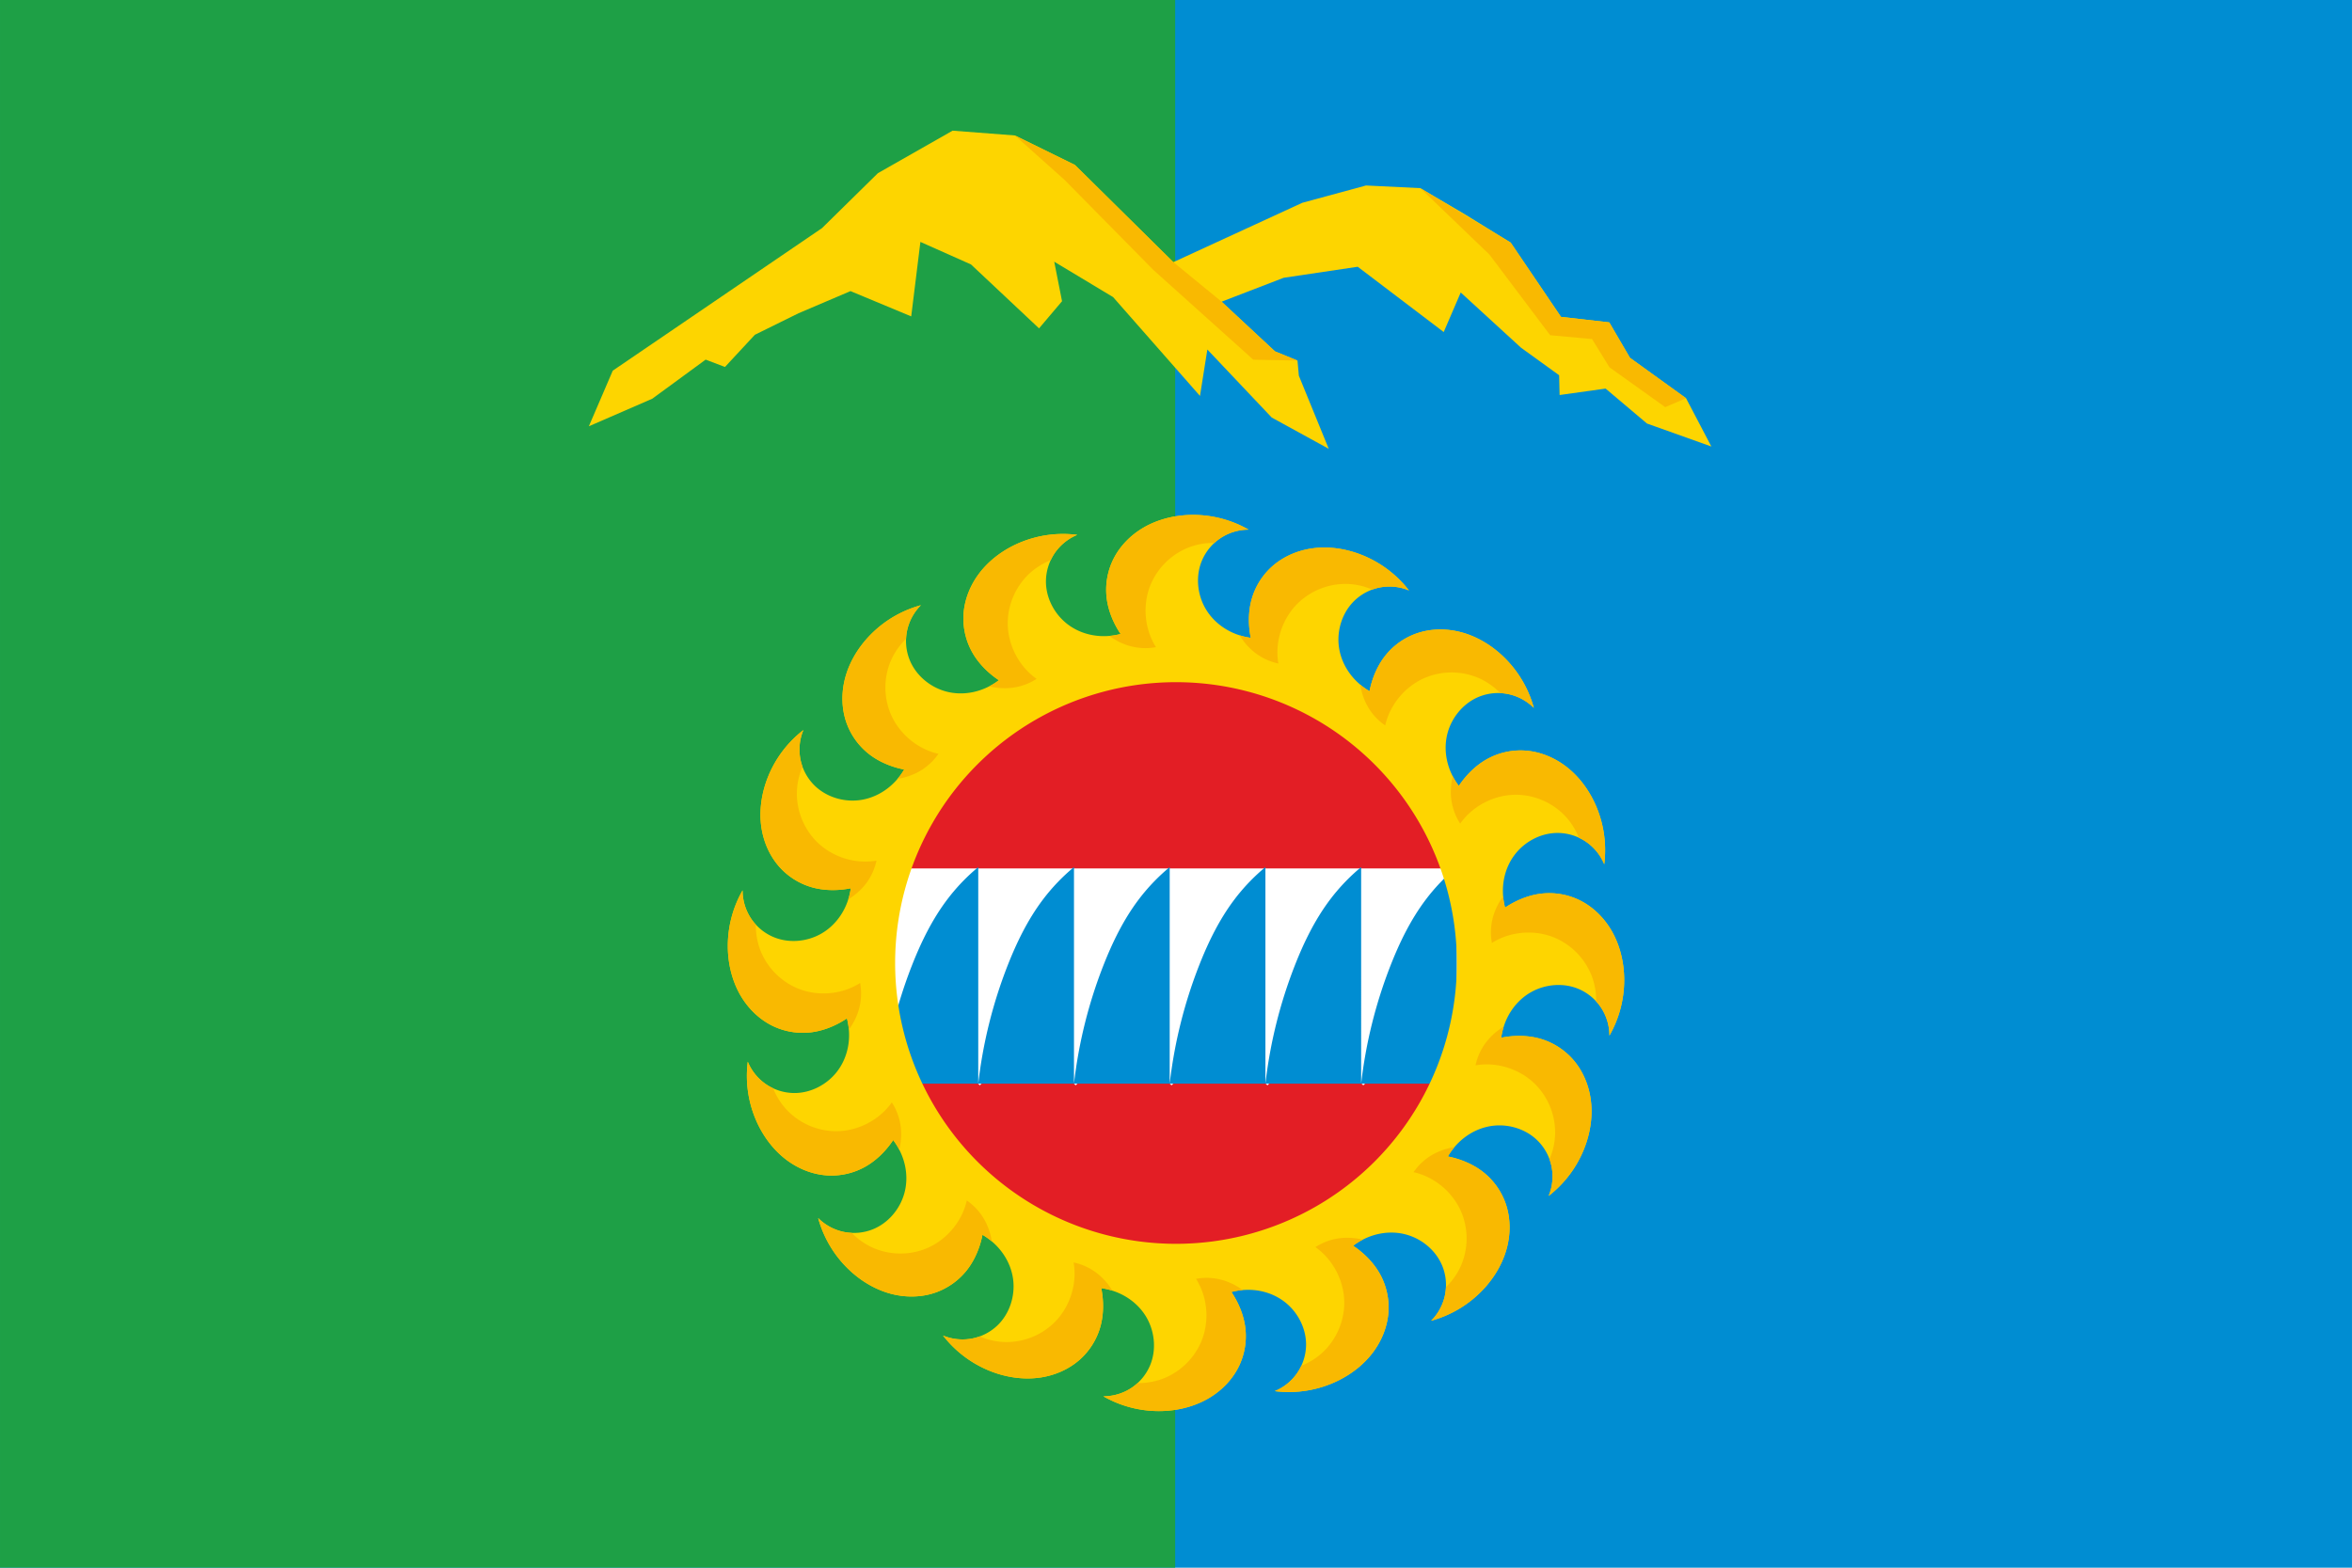 <svg xmlns="http://www.w3.org/2000/svg" width="706.368" height="470.912" viewBox="0 0 186.893 124.596"><path style="color:#000;clip-rule:nonzero;display:inline;overflow:visible;visibility:visible;opacity:1;isolation:auto;mix-blend-mode:normal;color-interpolation:sRGB;color-interpolation-filters:linearRGB;solid-color:#000;solid-opacity:1;vector-effect:none;fill:#008dd2;fill-opacity:1;fill-rule:evenodd;stroke:none;stroke-width:.132;stroke-linecap:butt;stroke-linejoin:miter;stroke-miterlimit:4;stroke-dasharray:none;stroke-dashoffset:0;stroke-opacity:1;paint-order:markers fill stroke;color-rendering:auto;image-rendering:auto;shape-rendering:auto;text-rendering:auto;enable-background:accumulate" d="M-31.763 9.073H155.13v124.596H-31.763z" transform="translate(31.763 -9.073)"/><path style="color:#000;clip-rule:nonzero;display:inline;overflow:visible;visibility:visible;opacity:1;isolation:auto;mix-blend-mode:normal;color-interpolation:sRGB;color-interpolation-filters:linearRGB;solid-color:#000;solid-opacity:1;vector-effect:none;fill:#1ea046;fill-opacity:1;fill-rule:evenodd;stroke:none;stroke-width:.132;stroke-linecap:butt;stroke-linejoin:miter;stroke-miterlimit:4;stroke-dasharray:none;stroke-dashoffset:0;stroke-opacity:1;paint-order:markers fill stroke;color-rendering:auto;image-rendering:auto;shape-rendering:auto;text-rendering:auto;enable-background:accumulate" d="M-31.763 9.073h93.38v124.596h-93.38z" transform="translate(31.763 -9.073)"/><g style="opacity:1" transform="translate(-109.348 -58.726)"><circle r="23.754" cy="135.262" cx="202.795" style="color:#000;clip-rule:nonzero;display:inline;overflow:visible;visibility:visible;opacity:1;isolation:auto;mix-blend-mode:normal;color-interpolation:sRGB;color-interpolation-filters:linearRGB;solid-color:#000;solid-opacity:1;vector-effect:none;fill:#e31e25;fill-opacity:1;fill-rule:evenodd;stroke:none;stroke-width:.529;stroke-linecap:butt;stroke-linejoin:round;stroke-miterlimit:4;stroke-dasharray:none;stroke-dashoffset:0;stroke-opacity:1;paint-order:markers fill stroke;color-rendering:auto;image-rendering:auto;shape-rendering:auto;text-rendering:auto;enable-background:accumulate"/><path style="color:#000;clip-rule:nonzero;display:inline;overflow:visible;visibility:visible;opacity:1;isolation:auto;mix-blend-mode:normal;color-interpolation:sRGB;color-interpolation-filters:linearRGB;solid-color:#000;solid-opacity:1;vector-effect:none;fill:#fff;fill-opacity:1;fill-rule:evenodd;stroke:none;stroke-width:2;stroke-linecap:butt;stroke-linejoin:round;stroke-miterlimit:4;stroke-dasharray:none;stroke-dashoffset:0;stroke-opacity:1;paint-order:markers fill stroke;color-rendering:auto;image-rendering:auto;shape-rendering:auto;text-rendering:auto;enable-background:accumulate" d="M265.045 260.463v65.053l14.375-14.375 14.375 14.375 14.373-14.375 14.375 14.375 14.373-14.375 14.375 14.375 14.375-14.375 14.375 14.375 14.373-14.375 14.375 14.375 14.373-14.375 14.375 14.375v-65.053H265.045z" transform="matrix(.265 0 0 .265 109.348 58.726)"/><path style="color:#000;clip-rule:nonzero;display:inline;overflow:visible;visibility:visible;opacity:1;isolation:auto;mix-blend-mode:normal;color-interpolation:sRGB;color-interpolation-filters:linearRGB;solid-color:#000;solid-opacity:1;vector-effect:none;fill:#008dd2;fill-opacity:1;fill-rule:evenodd;stroke:none;stroke-width:.529;stroke-linecap:butt;stroke-linejoin:round;stroke-miterlimit:4;stroke-dasharray:none;stroke-dashoffset:0;stroke-opacity:1;paint-order:markers fill stroke;color-rendering:auto;image-rendering:auto;shape-rendering:auto;text-rendering:auto;enable-background:accumulate" d="M187.081 144.852h7.607V127.64a15.426 15.426 0 0 0-2.46 2.571c-1.206 1.594-2.091 3.41-2.82 5.27a37.45 37.45 0 0 0-2.327 9.371zm-7.606 0h7.606V127.64a15.426 15.426 0 0 0-2.46 2.571c-1.206 1.594-2.09 3.41-2.819 5.27a37.45 37.45 0 0 0-2.327 9.371zm22.82 0h7.605V127.64a15.426 15.426 0 0 0-2.46 2.571c-1.205 1.594-2.09 3.41-2.818 5.27a37.45 37.45 0 0 0-2.328 9.371zm-7.607 0h7.606V127.64a15.425 15.425 0 0 0-2.46 2.571c-1.206 1.594-2.09 3.41-2.819 5.27a37.45 37.45 0 0 0-2.327 9.371zm22.819 0h7.606V127.64a15.426 15.426 0 0 0-2.46 2.571c-1.205 1.594-2.09 3.41-2.819 5.27a37.452 37.452 0 0 0-2.327 9.371zm-7.607 0h7.607V127.64a15.426 15.426 0 0 0-2.46 2.571c-1.206 1.594-2.091 3.41-2.819 5.27a37.45 37.45 0 0 0-2.328 9.371z"/><circle style="color:#000;clip-rule:nonzero;display:inline;overflow:visible;visibility:visible;opacity:1;isolation:auto;mix-blend-mode:normal;color-interpolation:sRGB;color-interpolation-filters:linearRGB;solid-color:#000;solid-opacity:1;vector-effect:none;fill:none;fill-opacity:1;fill-rule:evenodd;stroke:none;stroke-width:.529;stroke-linecap:butt;stroke-linejoin:round;stroke-miterlimit:4;stroke-dasharray:none;stroke-dashoffset:0;stroke-opacity:1;paint-order:markers fill stroke;color-rendering:auto;image-rendering:auto;shape-rendering:auto;text-rendering:auto;enable-background:accumulate" cx="202.795" cy="135.262" r="22.318"/><path style="color:#000;clip-rule:nonzero;display:inline;overflow:visible;visibility:visible;opacity:1;isolation:auto;mix-blend-mode:normal;color-interpolation:sRGB;color-interpolation-filters:linearRGB;solid-color:#000;solid-opacity:1;vector-effect:none;fill:#fed500;fill-opacity:1;fill-rule:evenodd;stroke:none;stroke-width:.529;stroke-linecap:butt;stroke-linejoin:round;stroke-miterlimit:4;stroke-dasharray:none;stroke-dashoffset:0;stroke-opacity:1;paint-order:markers fill stroke;color-rendering:auto;image-rendering:auto;shape-rendering:auto;text-rendering:auto;enable-background:accumulate" d="M225.113 135.262a22.318 22.318 0 0 1-22.318 22.319 22.318 22.318 0 0 1-22.319-22.319 22.318 22.318 0 0 1 22.319-22.318 22.318 22.318 0 0 1 22.318 22.318zm-46.718-16.609a5.496 5.496 0 0 1-1.802-2.529c-.38-1.107-.394-2.327-.103-3.46.291-1.135.879-2.183 1.642-3.07a8.89 8.89 0 0 1 4.391-2.766 4.043 4.043 0 0 0-1.1 2.033 4.04 4.04 0 0 0 .204 2.303c.482 1.207 1.57 2.137 2.819 2.498 1.408.407 3.005.09 4.275-.874-.809-.535-1.595-1.294-2.112-2.208a5.496 5.496 0 0 1-.698-3.026c.072-1.168.527-2.3 1.23-3.237.703-.936 1.646-1.68 2.691-2.208a8.89 8.89 0 0 1 5.116-.874 4.043 4.043 0 0 0-1.795 1.457 4.04 4.04 0 0 0-.693 2.205c-.016 1.3.633 2.576 1.649 3.387 1.145.915 2.741 1.234 4.284.829-.543-.804-.979-1.806-1.107-2.848a5.496 5.496 0 0 1 .513-3.063c.514-1.052 1.368-1.924 2.376-2.52 1.007-.596 2.164-.922 3.331-1.01a8.89 8.89 0 0 1 5.06 1.15 4.043 4.043 0 0 0-2.215.66 4.04 4.04 0 0 0-1.484 1.772c-.512 1.195-.401 2.622.227 3.76.708 1.283 2.06 2.189 3.64 2.405-.193-.95-.212-2.043.068-3.055a5.496 5.496 0 0 1 1.647-2.633c.877-.775 2-1.254 3.158-1.42 1.16-.164 2.353-.023 3.465.343a8.89 8.89 0 0 1 4.235 2.998 4.043 4.043 0 0 0-2.3-.239 4.04 4.04 0 0 0-2.049 1.07c-.93.908-1.374 2.269-1.23 3.56.164 1.457 1.067 2.812 2.444 3.616.185-.952.585-1.97 1.232-2.796a5.496 5.496 0 0 1 2.528-1.803c1.108-.38 2.328-.393 3.462-.102 1.134.29 2.182.878 3.07 1.641a8.89 8.89 0 0 1 2.765 4.392 4.043 4.043 0 0 0-2.033-1.101 4.04 4.04 0 0 0-2.303.204c-1.207.483-2.137 1.57-2.498 2.819-.407 1.408-.09 3.005.874 4.275.535-.809 1.294-1.595 2.208-2.112a5.496 5.496 0 0 1 3.026-.698c1.168.072 2.3.527 3.237 1.23.936.703 1.68 1.647 2.208 2.692a8.89 8.89 0 0 1 .874 5.115 4.043 4.043 0 0 0-1.457-1.795 4.04 4.04 0 0 0-2.206-.693c-1.3-.016-2.575.633-3.386 1.649-.915 1.145-1.234 2.742-.829 4.284.804-.542 1.806-.979 2.848-1.107a5.496 5.496 0 0 1 3.063.514c1.052.514 1.924 1.367 2.52 2.375.596 1.007.922 2.164 1.01 3.331a8.89 8.89 0 0 1-1.15 5.061 4.043 4.043 0 0 0-.66-2.216 4.04 4.04 0 0 0-1.772-1.484c-1.195-.512-2.622-.4-3.76.227-1.283.708-2.189 2.06-2.405 3.64.95-.193 2.043-.212 3.055.068 1.011.28 1.938.86 2.633 1.647.775.877 1.254 2 1.42 3.158.164 1.16.023 2.353-.343 3.465a8.89 8.89 0 0 1-2.998 4.235 4.043 4.043 0 0 0 .238-2.3 4.04 4.04 0 0 0-1.07-2.049c-.907-.93-2.268-1.373-3.56-1.229-1.457.163-2.811 1.066-3.615 2.443.952.186 1.97.586 2.796 1.232a5.496 5.496 0 0 1 1.803 2.529c.38 1.107.393 2.327.102 3.46-.29 1.135-.878 2.183-1.641 3.07a8.89 8.89 0 0 1-4.392 2.766 4.043 4.043 0 0 0 1.101-2.033 4.04 4.04 0 0 0-.204-2.303c-.483-1.207-1.57-2.137-2.82-2.498-1.407-.407-3.004-.09-4.274.874.809.535 1.595 1.294 2.112 2.208.517.913.763 1.978.698 3.026-.073 1.169-.527 2.3-1.23 3.237-.703.936-1.647 1.68-2.692 2.208a8.89 8.89 0 0 1-5.115.874 4.043 4.043 0 0 0 1.795-1.457 4.04 4.04 0 0 0 .693-2.205c.015-1.3-.633-2.576-1.649-3.387-1.145-.915-2.742-1.234-4.284-.829.542.804.979 1.806 1.107 2.848a5.496 5.496 0 0 1-.514 3.063c-.514 1.052-1.367 1.924-2.375 2.52-1.007.596-2.164.922-3.331 1.01a8.89 8.89 0 0 1-5.061-1.15 4.043 4.043 0 0 0 2.216-.66 4.04 4.04 0 0 0 1.484-1.772c.512-1.194.4-2.621-.227-3.76-.708-1.283-2.061-2.189-3.64-2.404.192.95.212 2.043-.068 3.054a5.496 5.496 0 0 1-1.647 2.633c-.877.775-2 1.254-3.158 1.42-1.16.165-2.353.023-3.465-.342a8.89 8.89 0 0 1-4.235-3 4.043 4.043 0 0 0 2.3.24 4.04 4.04 0 0 0 2.049-1.07c.93-.908 1.373-2.269 1.229-3.56-.163-1.457-1.067-2.812-2.444-3.616-.185.952-.585 1.97-1.23 2.797a5.496 5.496 0 0 1-2.53 1.802c-1.107.38-2.327.394-3.461.103-1.134-.291-2.182-.879-3.07-1.642a8.89 8.89 0 0 1-2.765-4.392 4.043 4.043 0 0 0 2.033 1.101 4.04 4.04 0 0 0 2.303-.204c1.206-.483 2.137-1.57 2.498-2.819.407-1.408.09-3.005-.874-4.275-.535.809-1.294 1.595-2.208 2.112a5.496 5.496 0 0 1-3.026.698c-1.169-.072-2.3-.527-3.237-1.23-.936-.703-1.68-1.646-2.208-2.691a8.89 8.89 0 0 1-.874-5.116c.297.723.81 1.356 1.457 1.795a4.04 4.04 0 0 0 2.205.693c1.3.016 2.576-.633 3.387-1.649.915-1.145 1.234-2.741.829-4.284-.804.543-1.806.979-2.848 1.107a5.496 5.496 0 0 1-3.063-.514c-1.052-.514-1.924-1.367-2.52-2.375-.596-1.007-.922-2.164-1.01-3.331a8.89 8.89 0 0 1 1.15-5.061c-.002.782.23 1.563.659 2.216a4.04 4.04 0 0 0 1.773 1.484c1.194.512 2.621.401 3.76-.227 1.283-.708 2.189-2.06 2.404-3.64-.95.193-2.043.212-3.054-.068a5.496 5.496 0 0 1-2.633-1.647c-.775-.877-1.254-2-1.42-3.158-.165-1.16-.023-2.353.342-3.465a8.89 8.89 0 0 1 3-4.235 4.043 4.043 0 0 0-.24 2.3 4.04 4.04 0 0 0 1.07 2.049c.908.93 2.269 1.374 3.56 1.229 1.457-.163 2.812-1.066 3.616-2.443-.952-.185-1.97-.585-2.797-1.232z"/><path style="color:#000;clip-rule:nonzero;display:inline;overflow:visible;visibility:visible;opacity:1;isolation:auto;mix-blend-mode:normal;color-interpolation:sRGB;color-interpolation-filters:linearRGB;solid-color:#000;solid-opacity:1;vector-effect:none;fill:#f9b901;fill-opacity:1;fill-rule:evenodd;stroke:none;stroke-width:.529;stroke-linecap:butt;stroke-linejoin:round;stroke-miterlimit:4;stroke-dasharray:none;stroke-dashoffset:0;stroke-opacity:1;paint-order:markers fill stroke;color-rendering:auto;image-rendering:auto;shape-rendering:auto;text-rendering:auto;enable-background:accumulate" d="M190.43 101.835a8.75 8.75 0 0 0-.598.274c-1.045.528-1.989 1.272-2.691 2.208-.703.937-1.158 2.069-1.23 3.237a5.496 5.496 0 0 0 .697 3.026c.517.914 1.304 1.673 2.113 2.208a5.27 5.27 0 0 1-.769.485h.001a5.165 5.165 0 0 0 1.767.122 4.613 4.613 0 0 0 1.997-.715c-1.472-1.036-2.364-2.847-2.288-4.646a5.46 5.46 0 0 1 1.584-3.597 5.417 5.417 0 0 1 1.825-1.186c.09-.195.194-.382.315-.56a4.045 4.045 0 0 1 1.795-1.457 8.9 8.9 0 0 0-4.517.601zm-11.85 7.276a8.746 8.746 0 0 0-.448.483c-.763.887-1.35 1.935-1.642 3.07-.29 1.133-.278 2.353.103 3.46a5.496 5.496 0 0 0 1.802 2.53c.827.646 1.845 1.046 2.797 1.23a5.269 5.269 0 0 1-.525.743h.001a5.165 5.165 0 0 0 1.68-.564 4.614 4.614 0 0 0 1.57-1.425c-1.756-.394-3.273-1.725-3.891-3.416a5.46 5.46 0 0 1 .086-3.93 5.417 5.417 0 0 1 1.233-1.794c.009-.214.033-.427.076-.637a4.045 4.045 0 0 1 1.101-2.034 8.9 8.9 0 0 0-3.943 2.284zm-8.164 11.258c-.084.202-.16.408-.23.617-.365 1.112-.507 2.305-.342 3.464.166 1.159.644 2.281 1.42 3.159a5.495 5.495 0 0 0 2.633 1.646c1.011.28 2.104.26 3.054.067-.041.305-.11.602-.2.887.506-.311.966-.7 1.337-1.164.445-.557.758-1.22.906-1.918-1.774.309-3.685-.341-4.903-1.667a5.46 5.46 0 0 1-1.424-3.663 5.417 5.417 0 0 1 .452-2.13 3.972 3.972 0 0 1-.173-.617 4.045 4.045 0 0 1 .239-2.3 8.9 8.9 0 0 0-2.77 3.619zm-3.235 13.524c0 .22.008.44.024.658.088 1.167.414 2.324 1.01 3.332.596 1.007 1.468 1.86 2.52 2.375.943.46 2.02.641 3.063.513 1.042-.128 2.044-.564 2.848-1.107.078.298.128.598.154.896.348-.481.624-1.017.79-1.587a4.613 4.613 0 0 0 .102-2.118c-1.52.963-3.535 1.094-5.167.336a5.46 5.46 0 0 1-2.718-2.84 5.417 5.417 0 0 1-.397-2.14 3.97 3.97 0 0 1-.396-.505 4.045 4.045 0 0 1-.66-2.216 8.9 8.9 0 0 0-1.173 4.403zm2.187 13.733c.084.203.175.403.274.599.528 1.045 1.272 1.989 2.208 2.691.936.703 2.068 1.158 3.237 1.23a5.496 5.496 0 0 0 3.026-.697c.914-.517 1.672-1.304 2.208-2.113.186.245.347.503.485.769v-.001a5.165 5.165 0 0 0 .122-1.767 4.613 4.613 0 0 0-.715-1.997c-1.036 1.472-2.847 2.364-4.646 2.288a5.46 5.46 0 0 1-3.597-1.584 5.417 5.417 0 0 1-1.187-1.825 3.97 3.97 0 0 1-.558-.315 4.045 4.045 0 0 1-1.458-1.795 8.9 8.9 0 0 0 .601 4.517zm7.276 11.85c.155.156.316.306.482.449.888.763 1.936 1.35 3.07 1.642 1.134.29 2.354.278 3.461-.103a5.496 5.496 0 0 0 2.53-1.802c.646-.827 1.045-1.845 1.23-2.797.266.156.514.332.743.525v-.001a5.165 5.165 0 0 0-.564-1.68 4.613 4.613 0 0 0-1.425-1.57c-.394 1.756-1.726 3.273-3.417 3.89a5.46 5.46 0 0 1-3.93-.085 5.417 5.417 0 0 1-1.794-1.233 3.973 3.973 0 0 1-.636-.076 4.045 4.045 0 0 1-2.034-1.101 8.9 8.9 0 0 0 2.284 3.943zm11.257 8.165c.203.084.409.16.617.23 1.112.365 2.306.507 3.465.342 1.159-.166 2.28-.644 3.158-1.42a5.496 5.496 0 0 0 1.647-2.633c.28-1.011.26-2.104.067-3.054.305.041.601.11.887.2-.311-.506-.7-.966-1.164-1.337a4.613 4.613 0 0 0-1.918-.906c.308 1.774-.342 3.685-1.667 4.903a5.46 5.46 0 0 1-3.664 1.424 5.417 5.417 0 0 1-2.13-.452c-.2.074-.406.133-.617.173a4.045 4.045 0 0 1-2.3-.24 8.9 8.9 0 0 0 3.62 2.77zm13.525 3.235c.22 0 .439-.008.658-.024 1.167-.088 2.324-.414 3.331-1.01 1.008-.596 1.861-1.468 2.375-2.52.461-.943.642-2.02.514-3.063-.128-1.042-.565-2.044-1.107-2.848a5.27 5.27 0 0 1 .896-.154 5.165 5.165 0 0 0-1.587-.79 4.613 4.613 0 0 0-2.118-.103c.963 1.521 1.094 3.536.335 5.168a5.46 5.46 0 0 1-2.84 2.718 5.417 5.417 0 0 1-2.14.397 3.97 3.97 0 0 1-.504.396 4.045 4.045 0 0 1-2.216.66 8.9 8.9 0 0 0 4.403 1.173zm13.733-2.187c.203-.084.403-.176.598-.274 1.045-.528 1.99-1.272 2.692-2.208.703-.936 1.158-2.069 1.23-3.237a5.496 5.496 0 0 0-.698-3.026c-.517-.914-1.303-1.673-2.112-2.208.245-.186.503-.347.768-.485a5.165 5.165 0 0 0-1.767-.122 4.613 4.613 0 0 0-1.997.715c1.472 1.036 2.364 2.847 2.287 4.646a5.46 5.46 0 0 1-1.583 3.597 5.417 5.417 0 0 1-1.825 1.187 3.97 3.97 0 0 1-.315.558 4.045 4.045 0 0 1-1.795 1.458 8.9 8.9 0 0 0 4.517-.601zm11.85-7.276c.156-.155.305-.316.449-.482.763-.888 1.35-1.936 1.642-3.07.29-1.134.277-2.354-.103-3.461a5.496 5.496 0 0 0-1.802-2.53c-.828-.646-1.845-1.045-2.797-1.23.155-.266.331-.514.525-.743h-.001a5.165 5.165 0 0 0-1.68.564 4.614 4.614 0 0 0-1.57 1.425c1.756.394 3.273 1.726 3.89 3.416a5.46 5.46 0 0 1-.085 3.93 5.417 5.417 0 0 1-1.233 1.795 3.972 3.972 0 0 1-.077.636 4.045 4.045 0 0 1-1.1 2.034 8.9 8.9 0 0 0 3.943-2.284zm8.165-11.257c.084-.203.16-.409.23-.617.365-1.113.506-2.306.341-3.465-.165-1.159-.644-2.281-1.419-3.158a5.496 5.496 0 0 0-2.633-1.647c-1.011-.28-2.104-.26-3.055-.067a5.27 5.27 0 0 1 .2-.887c-.506.311-.965.7-1.336 1.164a4.613 4.613 0 0 0-.906 1.918c1.774-.308 3.685.341 4.903 1.667a5.46 5.46 0 0 1 1.424 3.664 5.417 5.417 0 0 1-.452 2.13c.073.2.132.406.173.617a4.045 4.045 0 0 1-.24 2.3 8.9 8.9 0 0 0 2.77-3.62zm3.235-13.525c0-.22-.008-.439-.025-.658-.087-1.167-.413-2.324-1.01-3.331-.595-1.008-1.467-1.861-2.519-2.376a5.496 5.496 0 0 0-3.063-.513c-1.042.128-2.044.565-2.848 1.107a5.27 5.27 0 0 1-.154-.896 5.165 5.165 0 0 0-.79 1.587 4.613 4.613 0 0 0-.103 2.118c1.52-.963 3.535-1.094 5.168-.336a5.46 5.46 0 0 1 2.718 2.84c.278.676.408 1.41.397 2.14.145.158.278.326.396.505.43.653.661 1.435.66 2.216a8.9 8.9 0 0 0 1.173-4.403zm-2.187-13.733a8.68 8.68 0 0 0-.275-.599c-.527-1.045-1.271-1.988-2.207-2.691-.937-.703-2.069-1.158-3.237-1.23a5.496 5.496 0 0 0-3.026.697c-.914.517-1.673 1.304-2.208 2.113a5.269 5.269 0 0 1-.485-.769v.001a5.165 5.165 0 0 0-.122 1.767c.079.71.326 1.4.715 1.997 1.036-1.472 2.847-2.364 4.646-2.288a5.46 5.46 0 0 1 3.597 1.584 5.417 5.417 0 0 1 1.186 1.825c.195.09.382.195.56.315a4.045 4.045 0 0 1 1.457 1.795 8.9 8.9 0 0 0-.601-4.517zm-7.276-11.85a8.661 8.661 0 0 0-.483-.449c-.887-.763-1.936-1.35-3.07-1.642-1.133-.29-2.353-.278-3.46.103a5.496 5.496 0 0 0-2.53 1.802c-.646.828-1.046 1.845-1.23 2.797a5.269 5.269 0 0 1-.743-.525v.001c.094.586.277 1.16.564 1.68a4.613 4.613 0 0 0 1.425 1.57c.394-1.756 1.725-3.273 3.416-3.89a5.46 5.46 0 0 1 3.93.085c.675.281 1.285.709 1.794 1.233.214.009.427.033.637.077a4.045 4.045 0 0 1 2.033 1.1 8.9 8.9 0 0 0-2.283-3.943zm-11.258-8.165a8.658 8.658 0 0 0-.617-.23c-1.112-.365-2.305-.507-3.464-.341-1.16.165-2.281.644-3.159 1.419a5.496 5.496 0 0 0-1.646 2.633c-.28 1.011-.26 2.104-.067 3.055a5.269 5.269 0 0 1-.887-.2c.311.505.7.965 1.164 1.336.557.445 1.22.758 1.918.906-.309-1.774.341-3.685 1.667-4.903a5.46 5.46 0 0 1 3.663-1.424 5.417 5.417 0 0 1 2.13.452 3.98 3.98 0 0 1 .617-.173 4.045 4.045 0 0 1 2.3.24 8.9 8.9 0 0 0-3.619-2.77zm-13.524-3.235c-.22 0-.44.008-.658.024-1.167.088-2.324.414-3.332 1.01-1.007.596-1.86 1.468-2.375 2.52a5.496 5.496 0 0 0-.513 3.063c.128 1.042.564 2.044 1.107 2.848a5.269 5.269 0 0 1-.896.154c.481.349 1.016.624 1.586.79a4.613 4.613 0 0 0 2.12.103c-.964-1.52-1.095-3.535-.337-5.168a5.46 5.46 0 0 1 2.84-2.718 5.421 5.421 0 0 1 2.14-.397c.158-.145.326-.278.505-.396a4.045 4.045 0 0 1 2.216-.66 8.9 8.9 0 0 0-4.403-1.173z"/></g><path style="color:#000;clip-rule:nonzero;display:inline;overflow:visible;visibility:visible;opacity:1;isolation:auto;mix-blend-mode:normal;color-interpolation:sRGB;color-interpolation-filters:linearRGB;solid-color:#000;solid-opacity:1;vector-effect:none;fill:#fdd500;fill-opacity:1;fill-rule:evenodd;stroke:none;stroke-width:.529;stroke-linecap:butt;stroke-linejoin:miter;stroke-miterlimit:4;stroke-dasharray:none;stroke-dashoffset:0;stroke-opacity:1;paint-order:markers fill stroke;color-rendering:auto;image-rendering:auto;shape-rendering:auto;text-rendering:auto;enable-background:accumulate" d="m156.139 92.605 5.042-2.192 4.239-3.106 1.535.585 2.375-2.558 3.473-1.713 4.127-1.759 4.824 2.01.73-5.92 4.02 1.791 5.408 5.08 1.827-2.157-.621-3.142 4.677 2.813 6.906 7.857.585-3.69 5.116 5.407 4.53 2.485-2.374-5.81-.11-1.206-1.79-.73-4.24-3.947 4.934-1.9 5.883-.877 6.833 5.189 1.352-3.143 4.787 4.385 3.033 2.192.036 1.572 3.654-.512 3.289 2.777 5.116 1.827-2.01-3.837-4.458-3.215-1.644-2.814-3.837-.438-3.997-5.903-3.713-2.293-3.472-2.036-4.311-.21-5.058 1.373-10.253 4.72-7.82-7.727-4.771-2.343-4.949-.38-5.937 3.38-4.44 4.366-16.626 11.328-1.9 4.421z" transform="translate(-109.348 -58.726)"/><path style="color:#000;clip-rule:nonzero;display:inline;overflow:visible;visibility:visible;opacity:1;isolation:auto;mix-blend-mode:normal;color-interpolation:sRGB;color-interpolation-filters:linearRGB;solid-color:#000;solid-opacity:1;vector-effect:none;fill:#f9b901;fill-opacity:1;fill-rule:evenodd;stroke:none;stroke-width:.529;stroke-linecap:butt;stroke-linejoin:miter;stroke-miterlimit:4;stroke-dasharray:none;stroke-dashoffset:0;stroke-opacity:1;paint-order:markers fill stroke;color-rendering:auto;image-rendering:auto;shape-rendering:auto;text-rendering:auto;enable-background:accumulate" d="m208.936 87.313-7.948-7.14-7.039-7.14-3.958-3.543 4.771 2.343 7.82 7.727 3.837 3.143 4.238 3.946 1.79.731zm32.73 3.77-4.426-3.163-1.385-2.248-3.328-.303-4.826-6.41-5.497-5.282 7.185 4.33 3.997 5.902 3.837.438 1.644 2.814 4.458 3.215z" transform="translate(-109.348 -58.726)"/></svg>